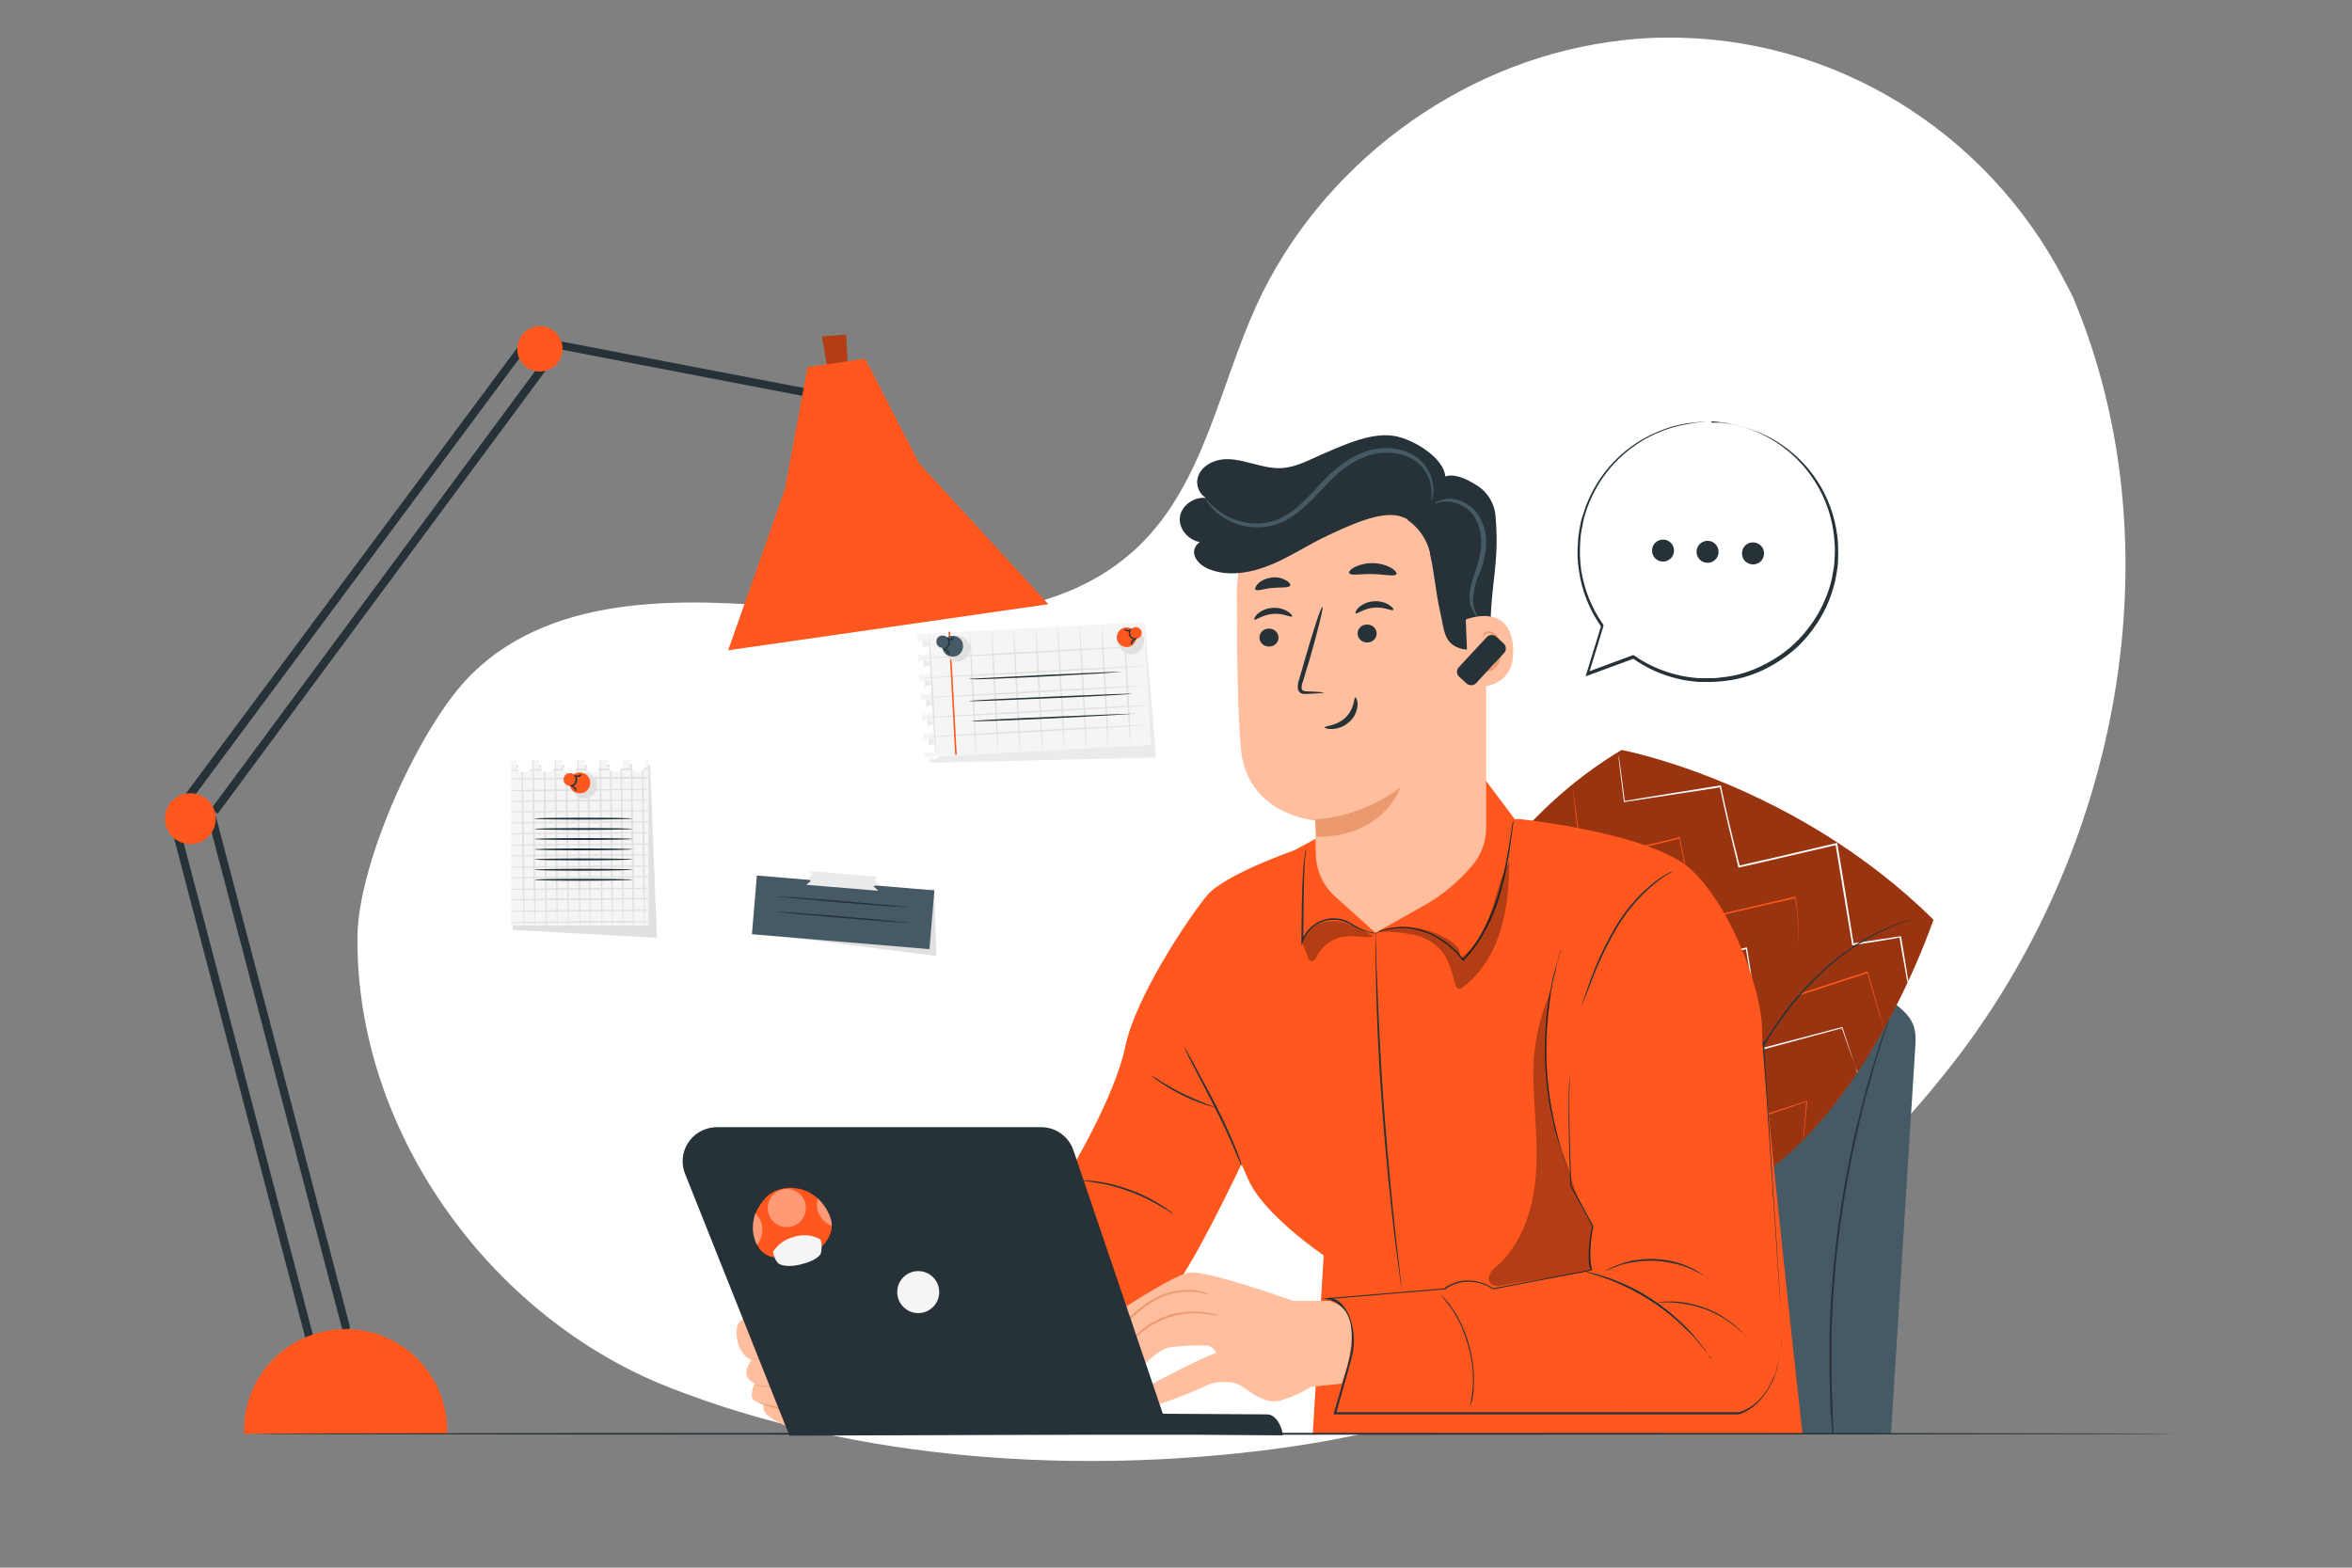 <svg xmlns="http://www.w3.org/2000/svg" xmlns:xlink="http://www.w3.org/1999/xlink" id="Ebene_1" viewBox="0 0 750 500"><rect x="0" y="0" width="750" height="500" fill="#808080" stroke="none"/><defs><style>      .st0 {        fill: #263238;      }      .st1 {        fill: #fff;      }      .st2 {        opacity: .4;      }      .st3 {        fill: #ffbe9d;      }      .st4 {        fill: none;      }      .st5 {        fill: #e0e0e0;      }      .st6 {        opacity: .3;      }      .st7 {        fill: #455a64;      }      .st8 {        fill: #ebebeb;      }      .st9 {        fill: #f5f5f5;      }      .st10 {        fill: #fafafa;      }      .st11 {        fill: #ff571d;      }      .st12 {        clip-path: url(#clippath);      }      .st13 {        fill: #eb996e;      }    </style><clipPath id="clippath"><path class="st4" d="M205.6,242.3c.7,1.2.3,2.8-.9,3.5s-2.8.3-3.5-.9c-.5-.8-.5-1.8,0-2.6h-2.9c.2.4.4.8.4,1.3,0,1.4-1.1,2.6-2.5,2.6-1.4,0-2.6-1.1-2.6-2.5,0-.5.1-.9.4-1.3h-3c.2.4.4.8.4,1.3,0,1.4-1.1,2.6-2.5,2.6-1.4,0-2.6-1.1-2.6-2.5,0-.5.1-.9.4-1.3h-2.9c.2.4.4.8.4,1.3,0,1.4-1,2.6-2.4,2.7-1.4,0-2.6-1-2.7-2.4,0-.1,0-.2,0-.3,0-.5.1-.9.4-1.3h-2.9c.7,1.2.3,2.8-.9,3.5-1.2.7-2.8.3-3.5-.9-.2-.4-.4-.9-.4-1.3,0-.5.1-.9.4-1.3h-2.9c.7,1.2.3,2.8-.9,3.5s-2.8.3-3.5-.9c-.5-.8-.5-1.8,0-2.6h-1.9v52.7h43.8v-52.7h-1Z"></path></clipPath></defs><g id="freepik--background-simple--inject-14"><path class="st1" d="M661,94.7l-3.1-6c-24.7-47.1-73.5-77.2-126.6-76.7-6.1,0-12.2.5-18.2,1.4-48.3,6.8-92.1,39.6-112.4,83.9-11.9,26.1-16.8,56.7-37.4,76.7-26.8,26-69.2,24-106.4,20.3-37.1-3.7-79.6-5.6-106.3,20.5-16.7,16.3-36.2,60.1-36.6,83.4-.9,61.9,41.8,121.7,99.4,144.3,60.5,23.8,131.1,27.7,192.5,19.7,86-11.1,163-54.2,216.4-122.5,53.4-68.3,72.3-165.1,38.7-245Z"></path></g><g id="freepik--Chair--inject-14"><path class="st7" d="M459.1,329.8c1.3-7.9,8-13.7,16-13.8,34.5-.5,122.5-1.2,127.2,2.5,5.9,4.7,9,7.1,8.5,14.5-.4,6.8-7.8,124.3-7.8,124.3h-164.6l20.8-127.5Z"></path><path class="st0" d="M584.2,457.4c0-.1,0-.2,0-.4,0-.2,0-.6,0-1,0-.9-.2-2.2-.3-3.9s-.3-3.8-.3-6.2-.2-5.2-.2-8.2,0-3.1,0-4.8,0-3.4,0-5.2c0-3.6.2-7.4.4-11.5.5-8.1,1.2-16.9,2.5-26.1s2.9-18,4.6-25.9c.9-3.9,1.8-7.7,2.7-11.1.5-1.7.9-3.4,1.3-5s.9-3.1,1.3-4.6c.8-2.9,1.7-5.5,2.4-7.9s1.4-4.3,2-5.9,1-2.8,1.3-3.7l.4-1c0-.2.1-.3.1-.3,0,.1,0,.2,0,.3l-.3,1c-.3.9-.7,2.1-1.2,3.7s-1.2,3.6-1.9,5.9-1.6,4.9-2.3,7.9c-.4,1.5-.8,3-1.3,4.6s-.8,3.3-1.3,5c-.9,3.5-1.7,7.2-2.6,11.1-1.7,7.9-3.3,16.6-4.6,25.8s-2,18-2.5,26.1c-.2,4-.4,7.9-.4,11.4,0,1.8,0,3.5,0,5.2v4.8c0,3,.1,5.8.2,8.2s.2,4.5.2,6.2.2,3,.2,3.9v1c0,.1,0,.2,0,.4Z"></path><path class="st0" d="M491.6,375.2s0,0,.2-.1c.3,0,.5,0,.8,0,1,.1,1.8.6,2.4,1.4.8,1.2.9,2.8.2,4.1-.4.8-.9,1.4-1.6,1.9-.8.5-1.6.8-2.5.9-.9,0-1.9-.2-2.6-.7-.7-.5-1.2-1.3-1.4-2.1-.2-1.4.2-2.9,1.3-3.9,1.9-1.6,3.5-1.6,3.5-1.5s0,0-.2,0c-.2,0-.5.1-.7.2-.8.3-1.6.8-2.2,1.5-.9,1-1.3,2.3-1,3.6.1.7.6,1.4,1.2,1.8.7.4,1.5.7,2.3.6.8,0,1.6-.3,2.3-.8.6-.4,1.1-1,1.5-1.7.6-1.2.6-2.6-.1-3.7-.5-.7-1.3-1.2-2.1-1.4-.3,0-.7,0-1,0Z"></path><path class="st0" d="M517.5,360.3c0,.1-1.7-.2-4.4,0-7.2.6-13.6,5.1-16.6,11.7-1.2,2.5-1.5,4.2-1.6,4.1,0-.4,0-.8.2-1.2.2-1.1.6-2.1,1-3.1,3-6.8,9.5-11.4,16.9-11.9,1.1,0,2.2,0,3.3,0,.4,0,.8,0,1.2.2Z"></path><path class="st0" d="M469.7,390.9c0-.3.2-.6.4-.9.4-.7.9-1.4,1.5-2.1,3.7-4.4,9.5-6.4,15.2-5.2.8.2,1.6.4,2.4.8.3.1.6.3.8.4,0,.1-1.2-.5-3.3-.8-5.5-1-11.1.9-14.8,5.1-1.4,1.6-2,2.7-2.1,2.7Z"></path><path class="st0" d="M501.6,394.9c-.6-.3-1.2-.7-1.7-1.2-1.3-1.1-2.4-2.4-3.3-3.9-.9-1.4-1.6-3-2.1-4.6-.3-.7-.4-1.3-.4-2,.8,2.2,1.8,4.3,3,6.3,1.3,1.9,2.8,3.7,4.5,5.4Z"></path><path class="st0" d="M547.2,376.6s0,0,.2-.1c.3,0,.5,0,.8,0,1,.1,1.8.6,2.4,1.4.8,1.2.9,2.8.2,4.1-.4.8-.9,1.4-1.6,1.9-.8.5-1.6.8-2.5.9-.9,0-1.9-.2-2.6-.7-.7-.5-1.2-1.3-1.4-2.1-.3-1.5.2-3,1.2-4,1.8-1.6,3.5-1.6,3.5-1.5s0,0-.2,0c-.2,0-.5.1-.7.2-.8.3-1.6.8-2.2,1.5-.9,1-1.3,2.3-1,3.6.1.7.6,1.4,1.2,1.8.7.4,1.5.7,2.3.6.8,0,1.6-.3,2.3-.8.6-.4,1.1-1,1.5-1.7.6-1.2.6-2.6-.1-3.7-.5-.7-1.3-1.2-2.1-1.4-.3,0-.7,0-1,0Z"></path><path class="st0" d="M573,361.7c0,.1-1.7-.2-4.4,0-7.2.6-13.5,5.1-16.6,11.6-1.2,2.5-1.5,4.2-1.6,4.1,0-.4,0-.8.2-1.2.2-1.1.6-2.1,1-3.1,2.9-6.8,9.5-11.4,16.9-11.9,1.1,0,2.2,0,3.3,0,.4,0,.8.1,1.2.2Z"></path><path class="st0" d="M525.3,392.2c0-.3.2-.6.4-.9.4-.7.9-1.4,1.5-2.1,3.7-4.4,9.6-6.4,15.2-5.2.8.2,1.6.4,2.4.8.3.1.6.3.8.4,0,0-1.2-.5-3.3-.9-5.5-1-11.1.9-14.8,5.1-1.4,1.6-2,2.7-2.1,2.7Z"></path><path class="st0" d="M557.2,396.3c-.6-.3-1.2-.7-1.7-1.2-1.3-1.1-2.4-2.4-3.3-3.9-.9-1.4-1.6-3-2.1-4.6-.2-.6-.4-1.3-.4-2,.8,2.2,1.8,4.3,3,6.3,1.3,1.9,2.8,3.7,4.5,5.3Z"></path></g><g id="freepik--Cushion--inject-14"><path class="st11" d="M616.6,293.4c-44.3-43.8-99.5-54.2-99.5-54.2-32.8,19.6-54.9,52.4-71.8,91.8,28.3,26.1,64.6,51.2,95.7,53.5,49.2-12.4,75.5-91.1,75.5-91.1Z"></path><g class="st2"><path d="M616.6,293.4c-44.3-43.8-99.5-54.2-99.5-54.2-32.8,19.6-54.9,52.4-71.8,91.8,28.3,26.1,64.6,51.2,95.7,53.5,49.2-12.4,75.5-91.1,75.5-91.1Z"></path></g><path class="st11" d="M600.8,328.2c0,0,0-.2-.1-.3l-.3-.9c-.2-.8-.6-2-1.1-3.5l-3.9-13.2h.2c0,.1-21.7,7.1-21.7,7.1h.1c0,0,0,0,0,0,0,0-.2.1-.3,0,0,0-.1,0-.1-.1,0,0,0-.1,0-.2v-14.6c0-2.6-.1-5.3-.3-8-.1-2.8-.4-5.5-.9-8.3l.3.2-19.9,4.6-12,2.8h-.3c0,0,0-.2,0-.2-1.8-9.3-3.5-18.2-5-26.4l.3.2c-10.3,2.8-20.9,4.6-31.6,5.5h-.2v-.2c-.8-6.8-1.5-12.2-1.9-15.9-.2-1.8-.4-3.3-.5-4.2,0-.5,0-.8-.1-1.1,0-.1,0-.2,0-.4,0,.1,0,.2,0,.4,0,.3.1.6.2,1.1.1,1,.3,2.4.6,4.2.5,3.7,1.2,9.1,2.1,15.9h-.2c10.6-1.1,21-2.9,31.3-5.7h.2c0,0,0,.2,0,.2,1.6,8.2,3.3,17,5.1,26.4l-.3-.2,12-2.8,19.8-4.6h.3c0,0,0,.2,0,.2.5,2.8.7,5.6.8,8.4.2,2.7.2,5.4.2,8s0,5.2,0,7.6v6.9h0s0,0,0,0,0,0-.1,0,0,0,0,0h-.1c0,0-.1-.1-.1-.1h.2c0,0,21.9-7.1,21.9-7.1h.2s0,.1,0,.1l3.8,13.3,1,3.5.2.9c0,.1,0,.2,0,.3Z"></path><path class="st10" d="M592.3,342.1c0,0,0-.1,0-.2,0-.2-.2-.4-.3-.7l-1-2.8c-.9-2.4-2.1-6-3.7-10.5h.2c0,0-25.9,7-25.9,7h-.2c0,0,0-.2,0-.2-.6-4.8-1.3-9.9-2.1-15.3s-1.6-11.1-2.6-16.9l.3.2-19,4.4-12.8,3h-.3c0,0,0-.2,0-.2-1.8-9.3-3.5-18.2-5-26.4l.3.2c-10.3,2.8-20.9,4.6-31.6,5.5h-.2c-.8-6.9-1.5-12.4-1.9-16.1-.2-1.8-.4-3.3-.5-4.2,0-.5,0-.8-.1-1.1,0-.1,0-.3,0-.4,0,.1,0,.2,0,.4,0,.3,0,.6.2,1.1.1,1,.3,2.4.6,4.2.5,3.7,1.2,9.1,2.1,15.9h-.2c10.6-1.1,21.1-3,31.4-5.8h.2c0,0,0,.2,0,.2,1.6,8.2,3.3,17,5.1,26.4l-.3-.2,12.8-3,19-4.4h.3c0,0,0,.2,0,.2,1,5.9,1.8,11.5,2.6,16.9s1.4,10.5,2,15.3l-.3-.2,25.9-6.8h.2c1.5,4.6,2.7,8.2,3.5,10.7.4,1.2.7,2.1.9,2.8,0,.3.2.5.2.7v.2Z"></path><path class="st11" d="M575,363.7v-.8c0-.5.1-1.4.2-2.4.2-2.1.5-5.2.8-9.2h.2c0,.1-26.9,9.1-26.9,9.1h-.2c0,0,0-.2,0-.2-2.1-11-4.6-24-7.3-38.1l.3.2-16.4,3.8-15.4,3.6h-.3c0,0,0-.2,0-.2-1.8-9.3-3.5-18.2-5-26.4l.3.2c-10.3,2.8-20.9,4.6-31.6,5.5h-.2v-.2c-.8-6.8-1.5-12.2-1.9-15.9-.2-1.8-.4-3.3-.5-4.2,0-.5,0-.8-.1-1.1,0-.1,0-.3,0-.4,0,0,0,.1,0,.4s0,.6.2,1.1c.1,1,.3,2.4.6,4.2.5,3.7,1.2,9.1,2.1,15.9h-.2c10.6-1.1,21.2-3,31.5-5.8h.2c0,0,0,.2,0,.2,1.6,8.2,3.3,17,5.1,26.4l-.3-.2,15.4-3.6,16.4-3.8h.3c0,0,0,.2,0,.2,2.7,14.1,5.2,27.1,7.2,38.1l-.3-.2,26.9-8.8h.2c0,0,0,.1,0,.1-.4,4-.7,7.1-.9,9.2-.1,1-.2,1.8-.3,2.4s-.1.8-.1.8Z"></path><path class="st10" d="M539.2,384.4v-.2c0,0-.2-.6-.2-.6-.1-.5-.3-1.3-.6-2.2-.5-2-1.2-4.8-2.1-8.4s-1.9-8-3.1-13-2.5-10.7-3.7-16.9l.3.2-31.8,7.4h-.3c0,0,0-.2,0-.2-.2-.9-.3-1.8-.5-2.8-1.6-8.2-3.1-16.2-4.5-23.6l.3.2c-10.3,2.8-20.9,4.6-31.6,5.5h-.2v-.2c-.8-6.7-1.5-12.1-1.9-15.9-.2-1.9-.4-3.3-.5-4.3,0-.5,0-.8-.1-1.1,0-.1,0-.3,0-.4,0,.1,0,.3,0,.4l.2,1.1c.1,1,.3,2.4.6,4.3.5,3.8,1.2,9.1,2.1,15.8l-.2-.2c10.6-.9,21.2-2.8,31.5-5.6h.2c0,0,0,.2,0,.2,1.4,7.4,3,15.4,4.5,23.6.2.9.4,1.9.5,2.8l-.3-.2,31.8-7.4h.2s0,.2,0,.2c1.2,6.2,2.5,11.9,3.6,16.9s2.2,9.4,3,13.1,1.5,6.5,1.9,8.4c.2,1,.4,1.7.5,2.2v.6c0,.1,0,.2,0,.2Z"></path><path class="st11" d="M522.4,380.8c-.2-.4-.3-.9-.4-1.4l-.9-3.9c-.7-3.3-1.7-7.9-2.7-13l.3.2-3,.7c-5.9,1.4-11.2,2.6-15,3.4l-4.6,1c-.6.1-1.1.2-1.7.3.5-.2,1.1-.4,1.6-.5l4.5-1.1c3.8-.9,9.1-2.2,15-3.6l3-.7h.3c0,0,0,.2,0,.2,1,5.2,1.9,9.8,2.5,13.1.3,1.6.5,2.9.7,3.9.1.4.2.9.2,1.4Z"></path><path class="st11" d="M485.5,362.6c-.2-.5-.3-.9-.4-1.4-.2-1-.5-2.3-.8-3.9-.7-3.3-1.6-7.8-2.5-12.9,0-.3-.1-.6-.2-.9l.3.2c-4.8,1.3-9.1,2.2-12.2,2.8-1.6.3-2.8.5-3.7.6-.5,0-.9.1-1.4.1.4-.1.9-.3,1.3-.3l3.7-.8c3.1-.7,7.4-1.6,12.1-2.9h.3c0,0,0,.2,0,.2l.2.9c1,5,1.8,9.6,2.4,12.9.3,1.6.5,2.9.7,3.9.1.5.2,1,.2,1.4Z"></path><path class="st11" d="M448.4,333.8c-.6-2.1-.9-4.2-.8-6.3.4,1,.6,2.1.7,3.1.2,1.1.3,2.1.1,3.2Z"></path><path class="st10" d="M608.3,313.6c0,0,0-.2,0-.2,0-.2,0-.4-.2-.7-.1-.7-.3-1.6-.5-2.9-.5-2.5-1.1-6.2-1.9-10.8h.2c0,.1-15.1,2.5-15.1,2.5h-.2v-.2c-1.5-9.1-3.3-20-5.3-32l.3.2-20.6,4.8-10.5,2.4h-.2c0,0,0-.2,0-.2-2.2-9.1-4.3-17.7-5.9-25.6l.3.2-30.7,4.7h-.2v-.2c-.6-4.9-1.1-8.8-1.4-11.5-.1-1.3-.3-2.3-.3-3.1,0-.3,0-.6,0-.8,0,0,0-.2,0-.3v1c.1,0,.5,3.1.5,3.1.4,2.7.9,6.6,1.5,11.5h-.2c0-.1,30.7-5,30.7-5h.2v.2c1.6,7.9,3.7,16.5,6,25.6l-.3-.2,10.5-2.4,20.6-4.8h.3c0,0,0,.2,0,.2,2,12,3.8,23,5.2,32l-.2-.2,15.1-2.3h.2c.8,4.8,1.4,8.4,1.8,11,.2,1.2.3,2.2.5,2.9,0,.3,0,.5.1.7,0,0,0,.2,0,.3Z"></path><path class="st0" d="M611.7,292.7c0,0-.2,0-.3.1l-.8.2c-.7.2-1.8.5-3.2,1-3.9,1.3-7.6,3-11.1,5-5.3,3-10.1,6.5-14.6,10.6-5.4,5-10.3,10.6-14.5,16.7-4.2,6.1-7.9,12.5-11.1,19.2-3,6.1-5.4,11.8-7.4,16.5s-3.5,8.7-4.5,11.3c-.5,1.3-.9,2.4-1.2,3.1-.1.3-.2.6-.3.8,0,0,0,.2-.1.3,0,0,0-.2,0-.3,0-.2.2-.5.3-.8.3-.7.6-1.8,1.1-3.1,1-2.7,2.5-6.6,4.4-11.4s4.3-10.5,7.3-16.6c3.2-6.7,6.9-13.1,11.1-19.3,4.2-6.1,9.1-11.7,14.6-16.7,4.5-4.1,9.4-7.6,14.7-10.6,3.6-2,7.3-3.6,11.2-4.8,1.4-.5,2.5-.7,3.2-.9l.8-.2c0,0,.2,0,.3-.1Z"></path></g><g id="freepik--Notes--inject-14"><path class="st8" d="M294.2,204v2.7c1.1-.9,2.5-.9,3.4,0,.4.4.6.9.6,1.5,0,1.3-.9,2.4-2.1,2.5-.6,0-1.1-.1-1.6-.5v2.7c.5-.4,1.1-.6,1.6-.6,1.3,0,2.4.9,2.5,2.2s-.9,2.4-2.2,2.5c-.6,0-1.1-.1-1.5-.5v2.7c.5-.4,1.1-.6,1.6-.6,1.3,0,2.4,1,2.4,2.3,0,1.2-.9,2.3-2.1,2.4-.5,0-1.1-.1-1.5-.5v2.7c.5-.4,1.1-.6,1.6-.6,1.3,0,2.4,1,2.4,2.3,0,1.2-.9,2.3-2.1,2.4-.6,0-1.1-.1-1.5-.5v2.7c1.1-.9,2.6-.9,3.4,0,.9.9.9,2.4,0,3.3-.8.8-2.1.9-3,.2v2.7c.5-.4,1.1-.6,1.6-.6,1.3,0,2.4,1,2.4,2.3,0,1.2-.9,2.3-2.1,2.4-.6,0-1.1-.1-1.5-.5v1.7c0,0,72.2-1.7,72.2-1.7l-3.6-42-70.5,4.5Z"></path><path class="st9" d="M292.6,202.2v2.7c.5-.4,1.1-.6,1.6-.6,1.3,0,2.4.9,2.5,2.2,0,1.3-.9,2.4-2.2,2.5-.6,0-1.1-.1-1.6-.5v2.7c1.1-.9,2.5-.9,3.4,0,.4.4.6.9.6,1.5,0,1.3-.9,2.4-2.1,2.5-.6,0-1.1-.1-1.6-.5v2.7c.5-.4,1.1-.6,1.6-.6,1.3,0,2.4.9,2.5,2.2s-.9,2.4-2.2,2.5c-.6,0-1.1-.1-1.5-.5v2.7c.5-.4,1.1-.6,1.6-.6,1.3,0,2.4,1,2.4,2.3,0,1.2-.9,2.3-2.1,2.4-.5,0-1.1-.1-1.5-.5v2.7c.5-.4,1.1-.6,1.6-.6,1.3,0,2.4,1,2.4,2.3,0,1.2-.9,2.3-2.1,2.4-.6,0-1.1-.1-1.5-.5v2.7c1.1-.9,2.6-.9,3.4,0,.9.9.9,2.4,0,3.3-.8.8-2.1.9-3,.2v1.7c0,0,72.2-3.9,72.2-3.9l-2.1-39.2-72.1,3.8Z"></path><path class="st5" d="M365.1,206.1c0,.1-16.1,1.1-36,2.2s-36,1.8-36,1.7,16.1-1.1,36-2.2,36-1.8,36-1.7Z"></path><path class="st5" d="M365.5,212.4c0,.1-16.1,1.1-36,2.2s-36,1.8-36,1.7,16.1-1.1,36-2.2,36-1.8,36-1.7Z"></path><path class="st5" d="M365.8,218.7c0,.1-16.1,1.1-36,2.2s-36,1.8-36,1.7,16.1-1.1,36-2.2,36-1.8,36-1.7Z"></path><path class="st5" d="M366.1,225c0,.1-16.1,1.1-36,2.2s-36,1.8-36,1.7,16.1-1.1,36-2.2,36-1.9,36-1.7Z"></path><path class="st5" d="M366.5,231.2c0,.1-16.1,1.1-36,2.2s-36,1.8-36.1,1.7,16.1-1.1,36-2.2,36.1-1.8,36.1-1.7Z"></path><rect class="st11" x="303.4" y="201.7" width=".5" height="39.3" transform="translate(-11.4 16.5) rotate(-3.1)"></rect><path class="st5" d="M311.3,240.6c-.1,0-.7-8.8-1.3-19.6s-.9-19.6-.8-19.6.7,8.8,1.3,19.6.9,19.6.8,19.6Z"></path><path class="st5" d="M298.4,241.2c-.1,0-.7-8.8-1.3-19.6s-.9-19.7-.8-19.7.7,8.8,1.3,19.6.9,19.6.8,19.6Z"></path><path class="st5" d="M318.3,240.2c-.1,0-.7-8.8-1.3-19.6s-.9-19.6-.8-19.6.7,8.8,1.3,19.6.9,19.6.8,19.6Z"></path><path class="st5" d="M325.3,239.8c-.1,0-.7-8.8-1.3-19.6s-.9-19.6-.8-19.6.7,8.8,1.3,19.6.9,19.6.8,19.6Z"></path><path class="st5" d="M332.4,239.4c-.1,0-.7-8.8-1.3-19.6s-.9-19.6-.8-19.6.7,8.8,1.3,19.6.9,19.6.8,19.6Z"></path><path class="st5" d="M339.4,239.1c-.1,0-.7-8.8-1.3-19.6s-.9-19.6-.8-19.6.7,8.8,1.3,19.6.9,19.6.8,19.6Z"></path><path class="st5" d="M346.4,238.7c-.1,0-.7-8.8-1.3-19.6s-.9-19.6-.8-19.6.7,8.8,1.3,19.6.9,19.6.8,19.6Z"></path><path class="st5" d="M353.4,238.3c-.1,0-.7-8.8-1.3-19.6s-.9-19.6-.8-19.6.7,8.8,1.3,19.6.9,19.6.8,19.6Z"></path><path class="st5" d="M360.5,237.9c-.1,0-.7-8.8-1.3-19.6s-.9-19.6-.8-19.6.7,8.8,1.3,19.6.9,19.6.8,19.6Z"></path><path class="st0" d="M359.6,214.2c-.2,0-.3,0-.5,0h-1.5c0,.1-5.4.5-5.4.5-4.6.3-10.9.6-17.9,1s-13.3.6-17.9.8-7.4.2-7.4,0l25.3-1.3,17.9-.8,5.4-.2h1.5c.2,0,.3,0,.5,0Z"></path><path class="st0" d="M361,221.3c0,.1-11.6.8-26,1.4s-26,1.1-26,.9,11.6-.8,26-1.4,26-1.1,26-.9Z"></path><path class="st0" d="M361.8,227.6c0,.1-11.6.8-26,1.5s-26,1.1-26,.9,11.6-.8,26-1.4,26-1.1,26-.9Z"></path><path class="st5" d="M300.7,206.3c.2,1.6,1.1,3,2.3,4,1.9,1.3,4.4.8,5.7-1.1,1.3-1.9.8-4.4-1.1-5.7-.9-.6-2.1-.9-3.2-.6"></path><path class="st7" d="M300.5,206.3c0,1.8,1.6,3.2,3.5,3.1,1.8,0,3.2-1.6,3.1-3.5,0-1.8-1.6-3.2-3.5-3.1,0,0,0,0,0,0-1.8,0-3.2,1.6-3.1,3.4Z"></path><path class="st7" d="M298.6,205.1c.3,1.1,1.3,1.7,2.4,1.5.8-.2,1.4-.9,1.5-1.7.1-1.1-.6-2.1-1.7-2.2-1.1-.1-2.1.6-2.2,1.7,0,.2,0,.5,0,.7Z"></path><path class="st0" d="M300.5,206.9c0,0,.3,0,.7-.2.5-.2.9-.6,1.1-1.1.2-.5.1-1.1-.1-1.6-.2-.4-.4-.6-.4-.6s.4,0,.7.4c.4.6.6,1.3.3,1.9-.2.7-.8,1.1-1.5,1.3-.5,0-.8,0-.8-.1Z"></path><path class="st0" d="M302.1,203.8c0-.1.6,0,1.1-.1s.9-.5,1-.4-.1.7-.9.9-1.3-.3-1.2-.4Z"></path><path class="st0" d="M302.6,208.8c-.1,0-.3-.6-.8-1.1s-1.1-.6-1.1-.7.8-.3,1.5.4.6,1.5.4,1.5Z"></path><path class="st5" d="M356.1,204c.2,1.6,1.1,3,2.3,4,1.9,1.3,4.4.8,5.7-1.1,1.3-1.9.8-4.4-1.1-5.7-.9-.6-2.1-.9-3.2-.6"></path><path class="st11" d="M362.4,203.1c0,1.7-1.3,3.2-3,3.3-1.7,0-3.2-1.3-3.3-3,0-1.7,1.2-3.2,3-3.3,1.7,0,3.2,1.2,3.3,3,0,0,0,0,0,0Z"></path><path class="st11" d="M364.1,201.8c0,1-.8,1.9-1.8,2-1,0-1.9-.8-2-1.8,0-1,.7-1.9,1.8-2,1,0,1.9.7,2,1.8,0,0,0,0,0,0Z"></path><path class="st0" d="M362.5,203.7s-.2.2-.8.2c-.7,0-1.3-.4-1.6-1.1-.3-.6-.2-1.3.1-1.9.3-.4.6-.5.6-.5s-.1.3-.3.7c-.2.5-.2,1,0,1.5.2.5.7.8,1.2.9.4.1.7,0,.7.1Z"></path><path class="st0" d="M360.6,200.9c.1.1-.4.6-1.1.5s-1.1-.7-1-.8.5.2,1,.3,1-.1,1.1,0Z"></path><path class="st0" d="M360.7,205.7c-.1,0-.3-.8.3-1.5s1.4-.6,1.4-.5-.6.3-1,.8-.5,1.1-.7,1.1Z"></path><polygon class="st5" points="239.7 297.4 298.6 304.9 297.9 283.3 239.7 297.4"></polygon><rect class="st7" x="259.3" y="262.4" width="18.8" height="56.8" transform="translate(-43.4 534.4) rotate(-85.2)"></rect><path class="st0" d="M289.9,289.4c0,.1-9.5-.5-21.2-1.5s-21.1-1.9-21.1-2,9.5.5,21.2,1.5,21.2,1.9,21.1,2Z"></path><path class="st0" d="M289.8,294.3c0,.1-9.5-.5-21.2-1.5s-21.1-1.9-21.1-2,9.5.5,21.2,1.5,21.2,1.9,21.1,2Z"></path><polygon class="st8" points="258 277.8 279.9 279.6 278.8 280.5 280.3 281.9 278.5 282.7 280.1 284.1 257.1 282.2 258.5 281 257.8 279.7 259.1 279 258 277.8"></polygon><path class="st5" d="M206.3,243.8c.7,1.2.3,2.8-.9,3.5-1.2.7-2.8.3-3.5-.9-.5-.8-.5-1.8,0-2.6h-3c.2.4.4.8.4,1.3,0,1.4-1.1,2.6-2.5,2.6-1.4,0-2.6-1.1-2.6-2.5,0-.5.1-.9.4-1.3h-2.9c.2.4.4.8.4,1.3,0,1.4-1.1,2.6-2.5,2.6-1.4,0-2.6-1.1-2.6-2.5,0-.5.1-.9.4-1.3h-3c.2.4.4.8.4,1.3,0,1.4-1,2.6-2.4,2.7s-2.6-1-2.7-2.4c0-.1,0-.2,0-.3,0-.5.1-.9.4-1.3h-3c.2.4.4.8.4,1.3,0,1.4-1,2.6-2.4,2.7s-2.6-1-2.7-2.4c0-.1,0-.2,0-.3,0-.5.1-.9.4-1.3h-3c.7,1.2.3,2.8-.9,3.5-1.2.7-2.8.3-3.5-.9-.5-.8-.5-1.8,0-2.6h-1.9v52.6l46,2.5-2.2-55.1h-.7Z"></path><g class="st12"><g><path class="st9" d="M205.6,242.3c.7,1.2.3,2.8-.9,3.5-1.2.7-2.8.3-3.5-.9-.5-.8-.5-1.8,0-2.6h-2.9c.2.4.4.8.4,1.3,0,1.4-1.1,2.6-2.5,2.6-1.4,0-2.6-1.1-2.6-2.5,0-.5.1-.9.4-1.3h-3c.2.4.4.8.4,1.3,0,1.4-1.1,2.6-2.5,2.6-1.4,0-2.6-1.1-2.6-2.5,0-.5.1-.9.4-1.3h-2.9c.2.4.4.8.4,1.3,0,1.4-1,2.6-2.4,2.7s-2.6-1-2.7-2.4c0-.1,0-.2,0-.3,0-.5.1-.9.4-1.3h-2.9c.7,1.2.3,2.8-.9,3.5-1.2.7-2.8.3-3.5-.9-.2-.4-.4-.9-.4-1.3,0-.5.1-.9.4-1.3h-2.9c.7,1.2.3,2.8-.9,3.5-1.2.7-2.8.3-3.5-.9-.5-.8-.5-1.8,0-2.6h-1.9v52.7h43.8v-52.7h-1Z"></path><path class="st5" d="M160.1,297.4c-.1,0-.4-12.8-.6-28.5s-.2-28.5,0-28.5.4,12.8.6,28.5c.2,15.7.1,28.5,0,28.5Z"></path><path class="st5" d="M167.1,297.3c-.1,0-.4-12.8-.6-28.5s-.2-28.5,0-28.5.4,12.8.6,28.5c.2,15.7.1,28.5,0,28.5Z"></path><path class="st5" d="M170.6,297.3c-.1,0-.4-12.8-.6-28.5s-.2-28.5,0-28.5.4,12.8.6,28.5c.2,15.7.1,28.5,0,28.5Z"></path><path class="st5" d="M177.7,297.3c-.1,0-.4-12.8-.6-28.5s-.2-28.5,0-28.5.4,12.8.6,28.5c.2,15.7.1,28.5,0,28.5Z"></path><path class="st5" d="M184.9,297.3c-.1,0-.4-12.8-.6-28.5s-.2-28.5,0-28.5.4,12.8.6,28.5c.2,15.7.1,28.5,0,28.5Z"></path><path class="st5" d="M192,297.3c-.1,0-.4-12.8-.6-28.5s-.2-28.5,0-28.5.4,12.8.6,28.5c.2,15.7.1,28.5,0,28.5Z"></path><path class="st5" d="M198.7,297.3c-.1,0-.4-12.8-.6-28.5s-.2-28.5,0-28.5.4,12.8.6,28.5c.2,15.7.1,28.5,0,28.5Z"></path><path class="st5" d="M205.5,297.3c-.1,0-.4-12.8-.6-28.5s-.2-28.5,0-28.5.4,12.8.6,28.5c.2,15.7.1,28.5,0,28.5Z"></path><path class="st5" d="M174.2,297.2c-.1,0-.4-12.8-.6-28.5s-.2-28.5,0-28.5.4,12.7.6,28.5.2,28.5,0,28.5Z"></path><path class="st5" d="M181.2,297.2c-.1,0-.4-12.8-.6-28.5s-.2-28.5,0-28.5.4,12.8.6,28.5c.2,15.7.1,28.5,0,28.5Z"></path><path class="st5" d="M188.2,297.1c-.1,0-.4-12.8-.6-28.5s-.2-28.5,0-28.5.4,12.8.6,28.5c.2,15.7.1,28.5,0,28.5Z"></path><path class="st5" d="M195.3,297c-.1,0-.4-12.8-.6-28.5s-.2-28.5,0-28.5.4,12.8.6,28.5c.2,15.7.1,28.5,0,28.5Z"></path><path class="st5" d="M202,297.4c-.1,0-.4-12.8-.6-28.5s-.2-28.5,0-28.5.4,12.8.6,28.5c.2,15.7.2,28.5,0,28.5Z"></path><path class="st5" d="M209.4,296.9c-.1,0-.4-12.8-.6-28.5s-.2-28.5,0-28.5.4,12.7.6,28.5.1,28.5,0,28.5Z"></path><path class="st5" d="M216.9,290.2c0,.1-12.8.4-28.5.5s-28.5.2-28.5,0,12.8-.4,28.5-.5,28.5-.1,28.5,0Z"></path><path class="st5" d="M217.2,293.8c0,.1-12.8.4-28.5.5s-28.5.2-28.5,0,12.8-.4,28.5-.5,28.5-.1,28.5,0Z"></path><path class="st5" d="M216.8,283.2c0,.1-12.8.4-28.5.5s-28.5.2-28.5,0,12.8-.4,28.5-.5,28.5-.2,28.5,0Z"></path><path class="st5" d="M216.8,276.1c0,.1-12.8.4-28.5.5s-28.5.2-28.5,0,12.8-.4,28.5-.5,28.5-.1,28.5,0Z"></path><path class="st5" d="M216.7,269.1c0,.1-12.8.4-28.5.5s-28.5.2-28.5,0,12.7-.4,28.5-.5,28.5-.1,28.5,0Z"></path><path class="st5" d="M216.6,262c0,.1-12.8.4-28.5.5s-28.5.2-28.5,0,12.7-.4,28.5-.5,28.5-.1,28.5,0Z"></path><path class="st5" d="M216.6,255c0,.1-12.8.4-28.5.6s-28.5.2-28.5,0,12.7-.4,28.5-.5,28.5-.1,28.5,0Z"></path><path class="st5" d="M216.5,248c0,.1-12.8.4-28.5.5s-28.5.2-28.5,0,12.8-.4,28.5-.6,28.5-.2,28.5,0Z"></path><path class="st5" d="M216.5,245.2c0,.1-12.8.4-28.5.5s-28.5.2-28.5,0,12.8-.4,28.5-.6,28.5-.1,28.5,0Z"></path><path class="st5" d="M216.5,251.6c0,.1-12.8.4-28.5.6s-28.5.2-28.5,0,12.8-.4,28.5-.5,28.5-.2,28.5,0Z"></path><path class="st5" d="M216.5,258.5c0,.1-12.8.4-28.5.5s-28.5.2-28.5,0,12.8-.4,28.5-.5,28.5-.1,28.5,0Z"></path><path class="st5" d="M216.5,265.5c0,.1-12.8.4-28.5.5s-28.5.2-28.5,0,12.8-.4,28.5-.5,28.5-.1,28.5,0Z"></path><path class="st5" d="M216.5,272.5c0,.1-12.8.4-28.5.5s-28.5.2-28.5,0,12.8-.4,28.5-.5,28.5-.1,28.5,0Z"></path><path class="st5" d="M216.5,279.5c0,.1-12.8.4-28.5.5s-28.5.2-28.5,0,12.8-.4,28.5-.5,28.5-.1,28.5,0Z"></path><path class="st5" d="M216.5,286.5c0,.1-12.8.4-28.5.5s-28.5.2-28.5,0,12.8-.4,28.5-.5,28.5-.1,28.5,0Z"></path><path class="st4" d="M205.6,242.3c.7,1.2.3,2.8-.9,3.5-1.2.7-2.8.3-3.5-.9-.5-.8-.5-1.8,0-2.6h-2.9c.2.4.4.8.4,1.3,0,1.4-1.1,2.6-2.5,2.6-1.4,0-2.6-1.1-2.6-2.5,0-.5.1-.9.4-1.3h-3c.2.4.4.8.4,1.3,0,1.4-1.1,2.6-2.5,2.6-1.4,0-2.6-1.1-2.6-2.5,0-.5.1-.9.4-1.3h-2.9c.2.4.4.8.4,1.3,0,1.4-1,2.6-2.4,2.7s-2.6-1-2.7-2.4c0-.1,0-.2,0-.3,0-.5.1-.9.4-1.3h-2.9c.7,1.2.3,2.8-.9,3.5-1.2.7-2.8.3-3.5-.9-.2-.4-.4-.9-.4-1.3,0-.5.1-.9.4-1.3h-2.9c.7,1.2.3,2.8-.9,3.5-1.2.7-2.8.3-3.5-.9-.5-.8-.5-1.8,0-2.6h-1.9v52.7h43.8v-52.7h-1Z"></path></g></g><path class="st5" d="M181.7,250c.2,1.6,1.1,3,2.3,4,1.9,1.3,4.4.8,5.7-1.1,1.3-1.9.8-4.4-1.1-5.7-.9-.6-2.1-.9-3.2-.6"></path><path class="st11" d="M181.6,249.9c0,1.8,1.6,3.2,3.5,3.1,1.8,0,3.2-1.6,3.1-3.5,0-1.8-1.6-3.2-3.5-3.1,0,0,0,0,0,0-1.8,0-3.2,1.6-3.1,3.4Z"></path><path class="st11" d="M179.7,248.7c0,1.1,1,2,2.1,1.9,1.1,0,2-1,1.9-2.1,0-1.1-1-2-2.1-1.9,0,0,0,0,0,0-1.1,0-1.9,1-1.9,2.1Z"></path><path class="st0" d="M181.6,250.6c0,0,.3,0,.7-.2.5-.2.9-.6,1.1-1.1.2-.5.1-1.1-.1-1.6-.2-.4-.4-.6-.4-.6s.4,0,.7.4c.5.6.6,1.3.3,2-.2.7-.8,1.1-1.5,1.3-.5,0-.8-.1-.8-.2Z"></path><path class="st0" d="M183.2,247.4c0-.1.6,0,1.1-.1s.9-.5,1.1-.4-.1.7-.9.9-1.3-.3-1.2-.4Z"></path><path class="st0" d="M183.7,252.4c-.1,0-.3-.6-.8-1.1s-1.1-.6-1.1-.7.8-.3,1.5.4.6,1.5.4,1.5Z"></path><path class="st0" d="M201.7,261.1c0,.1-7,.3-15.6.3s-15.6-.1-15.6-.3,7-.3,15.6-.3,15.6.1,15.6.3Z"></path><path class="st0" d="M201.7,264.4c0,.1-7,.3-15.6.3s-15.6-.1-15.6-.3,7-.3,15.6-.3,15.6.1,15.6.3Z"></path><path class="st0" d="M201.7,267.6c0,.1-7,.3-15.6.3s-15.6-.1-15.6-.3,7-.3,15.6-.3,15.6.1,15.6.3Z"></path><path class="st0" d="M201.7,270.9c0,.1-7,.3-15.6.3s-15.6-.1-15.6-.3,7-.3,15.6-.3,15.6.1,15.6.3Z"></path><path class="st0" d="M201.7,274.1c0,.1-7,.3-15.6.3s-15.6-.1-15.6-.3,7-.3,15.6-.3,15.6.1,15.6.3Z"></path><path class="st0" d="M201.7,277.4c0,.1-7,.3-15.6.3s-15.6-.1-15.6-.3,7-.3,15.6-.3,15.6.1,15.6.3Z"></path><path class="st0" d="M201.7,280.6c0,.1-7,.3-15.6.3s-15.6-.1-15.6-.3,7-.3,15.6-.3,15.6.1,15.6.3Z"></path></g><g id="freepik--Lamp--inject-14"><path class="st0" d="M110.2,424.5c-.6,0-1.1-.4-1.2-1l-43-163.7c-.2-.7.2-1.4.9-1.6.7-.2,1.4.2,1.6.9h0l43,163.7c.2.7-.2,1.4-.9,1.6,0,0,0,0,0,0-.1,0-.2,0-.3,0Z"></path><path class="st0" d="M98.8,428.6c-.6,0-1.1-.4-1.2-1l-43-163.7c-.2-.7.2-1.4.9-1.6.7-.2,1.4.2,1.6.9h0l43,163.7c.2.7-.2,1.4-.9,1.6,0,0,0,0,0,0-.1,0-.2,0-.3,0Z"></path><polygon class="st0" points="59.8 256.8 57.7 255.2 168 106.8 268.6 126.1 268.1 128.6 169.1 109.6 59.8 256.8"></polygon><rect class="st0" x="31.4" y="184.3" width="182.3" height="2.6" transform="translate(-99.5 173.6) rotate(-53.5)"></rect><path class="st11" d="M165.3,113.6c1.3,3.8,5.4,5.8,9.2,4.5,3.8-1.3,5.8-5.4,4.5-9.2-1.3-3.7-5.4-5.8-9.1-4.5-3.8,1.3-5.8,5.4-4.6,9.2,0,0,0,0,0,0Z"></path><polygon class="st11" points="263.9 117.8 262.1 107.3 269.8 106.7 270.4 116.9 263.9 117.8"></polygon><g class="st6"><polygon points="263.9 117.8 262.1 107.3 269.8 106.7 270.4 116.9 263.9 117.8"></polygon></g><polyline class="st11" points="257.5 117.1 250.3 156 232.2 207.4 334.3 192.7 293.1 147.8 275.9 114.4 257.5 117.1"></polyline><path class="st11" d="M52.6,261.1c0,4.5,3.6,8.1,8.1,8.1,4.5,0,8.1-3.6,8.1-8.1,0-4.5-3.6-8.1-8.1-8.1h0c-4.5,0-8.1,3.6-8.1,8.1Z"></path><path class="st11" d="M77.8,457.3c0-.5,0-1.1,0-1.6.3-17.9,15.1-32.1,33-31.8,17.4.3,31.5,14.4,31.8,31.8,0,.6,0,1.1,0,1.6h-64.7Z"></path></g><g id="freepik--Character--inject-14"><path class="st3" d="M244.1,447.2c-.3,0-1.7,1.5.3,3.8s14.1,8.5,16.4,4.8-3.1-6.3-3.1-6.3l-13.5-2.2Z"></path><path class="st3" d="M257.4,443.2s12.5-1.4,17.6-.7c5.5.7,11.4-2.1,14.9-5.9,2.2-2.5,3.7-5.6,4.4-8.8l8-5.6s.9-18.9-11.8-15.9l-14.7.5s-29,4.8-33.5,8.4c0,0-5.5,5.3-7.1,7.4-.6.8-1.1,8.6,4.4,11.2,0,0-3.3,4.2-.4,6.5l1.4,1s-1.9,4.2-.1,5.4,15.7,5.4,19.6,2.7-.6-5.9-2.7-6.2"></path><path class="st13" d="M241.9,433.1c.5,0,1.1,0,1.6.2,1.1.1,2.6.3,4.5.5.9,0,2,.1,3.1.1s2.3,0,3.6,0c1.4,0,2.7.5,3.8,1.2,1.3.9,2,2.3,1.9,3.9-.1.8-.5,1.5-1.1,2-.6.5-1.2.8-1.9,1-1.3.4-2.6.6-3.9.7-2.2.2-4.5.1-6.7-.1-1.9-.2-3.4-.5-4.4-.6-.5,0-1.1-.2-1.6-.3.5,0,1.1,0,1.6.1,1.1.1,2.6.3,4.5.5,2.2.2,4.4.2,6.6,0,1.3,0,2.6-.3,3.8-.7.6-.2,1.2-.5,1.7-1,.5-.4.8-1,.9-1.7,0-1.3-.5-2.6-1.6-3.4-1.1-.7-2.3-1.1-3.6-1.1-1.2-.1-2.4,0-3.5-.1s-2.2-.1-3.1-.2c-1.9-.2-3.4-.4-4.4-.6-.5,0-1.1-.2-1.6-.4Z"></path><path class="st13" d="M240.8,424.1c.5,0,1.1,0,1.6.2,1,.1,2.6.3,4.4.5s4.1.3,6.6.3c1.3-.1,2.7,0,3.9.6.7.3,1.2.9,1.5,1.6.3.7.4,1.5.2,2.2-.3,1.5-1.2,2.7-2.5,3.5-1.2.7-2.5,1.1-3.8,1.2-2.2,0-4.4,0-6.6-.3l-4.4-.5c-.5,0-1.1-.1-1.6-.2.5,0,1.1,0,1.6,0l4.5.3c2.2.2,4.4.3,6.6.2,1.3-.1,2.5-.5,3.6-1.2,1.2-.7,2-1.8,2.3-3.1.3-1.3-.3-2.6-1.4-3.3-1.2-.5-2.4-.7-3.7-.6-2.5,0-4.8-.2-6.6-.4s-3.4-.5-4.4-.7c-.5,0-1.1-.2-1.6-.3Z"></path><path class="st13" d="M247.3,425.2c-.4-.7-.8-1.5-1.1-2.3-.5-.7-.9-1.5-1.2-2.3.1-.1,1,.7,1.7,2,.5.8.7,1.7.7,2.6Z"></path><path class="st3" d="M285.5,407.1l-11.8-1.6s-33.4-6.8-33.7-5.9-2,1.2-.7,4.8,20.5,6.8,21.4,7.9,1.5,7.8,9,10.8,12.3,2,12.3,2"></path><path class="st13" d="M281.9,425.1h-.2c0,0-.8.2-.8.2-1,0-2,0-3,0-1.6-.1-3.1-.4-4.6-.8-2-.5-4-1.3-5.8-2.3-2.2-1.3-4-3.2-5.2-5.4-.6-1.3-1.2-2.6-1.6-3.9,0-.2-.1-.3-.2-.4-.1,0-.2-.2-.4-.2-.3-.1-.7-.3-1-.4-.7-.2-1.4-.4-2.2-.6-2.9-.8-6.1-1.5-9.2-2.4-1.6-.5-3.2-1-4.8-1.6-.8-.3-1.6-.7-2.4-1.2-.4-.2-.8-.5-1.1-.9-.2-.2-.3-.4-.4-.6-.1-.2-.1-.4-.2-.6-.3-.9-.4-1.8-.2-2.7.2-.4.4-.8.7-1.2.1-.1.2-.3.3-.5h0c0-.2.1-.2.2-.2,0,0,.1,0,.2,0h.4c1.7.1,3.4.4,5,.7,3.3.5,6.4,1.1,9.4,1.7,6,1.1,11.3,2.2,15.8,3.1,1.1.2,2.2.5,3.2.6l2.9.4,4.6.7,2.9.4h.8c0,.1.3.2.3.2,0,0-.2,0-.3,0h-.8c0,0-3-.4-3-.4l-4.6-.6-2.9-.4c-1-.2-2.1-.4-3.2-.6l-15.9-3c-3-.5-6.1-1.1-9.4-1.7-1.6-.2-3.3-.5-5-.6h-.4s0,0,0-.1h0c.4.1.1,0,.2,0h0c-.1.2-.2.4-.4.6-.3.3-.5.6-.6,1-.2.8-.1,1.6.2,2.4,0,.4.3.8.5,1.1.3.3.6.5,1,.8.7.4,1.5.8,2.3,1.1,1.6.6,3.2,1.1,4.8,1.6,3.2.9,6.3,1.7,9.2,2.5.7.2,1.5.4,2.2.6.4.1.7.2,1.1.4.2,0,.4.2.5.4.1.2.2.3.3.5.4,1.3,1,2.6,1.6,3.9,1.1,2.2,2.9,4.1,5,5.3,1.8,1,3.7,1.8,5.7,2.3,1.5.4,3,.7,4.6.9,1,.1,2,.1,2.9.1h1Z"></path><path class="st13" d="M253.8,442.6c.4,0,.8,0,1.2,0,1.1.2,2.2.5,3.2,1,.7.3,1.4.7,2,1.2.8.5,1.3,1.4,1.5,2.3,0,1.1-.5,2.1-1.5,2.6-1,.5-2.1.8-3.2.7-3.7-.2-7.3-.7-10.9-1.6-1.4-.4-2.5-.7-3.2-1-.4-.1-.8-.3-1.1-.5.4,0,.8.2,1.2.3.8.2,1.9.5,3.2.8,3.6.8,7.2,1.2,10.8,1.5,1,0,2-.1,2.9-.6.8-.4,1.3-1.3,1.3-2.2-.1-.8-.6-1.5-1.3-2-.6-.5-1.2-.9-1.9-1.2-1.4-.6-2.8-1.1-4.3-1.4Z"></path><path class="st11" d="M340.7,374.4s14.8-24.4,18.1-40.5,20.5-41.6,26.1-48.3,27.8-14.4,27.8-14.4l8.2-4.4,63.4-5.6s42.2,4.4,54.9,16.1,22.7,38.3,22.7,51.6,12.9,128.6,12.9,128.6l-156.2-.2,3.5-56.9s-18.9-12.8-23.9-23.9-2.2-5.5-2.2-5.5c0,0-17.7,37.6-23.8,42.1s-77.1,26.2-77.1,26.2l-9.7-37.2,55.2-27.8Z"></path><path class="st11" d="M525.2,281.9c-1.7.5-22.9,55.2-24.4,60.1s0,36.3,0,36.3l7,12.9s-2,9.4-.5,13.9l-31.3,6s-8-5.5-15.4,0l-37,3.1s10.9.1,7.6,16.8c-3.2,16.3-5.6,19.9-5.6,19.9l129.9-3s14.4-.7,12.2-28.5-8.4-104.3-8.4-104.3c0,0-9.5-41-34.1-33.3Z"></path><path class="st0" d="M500.5,374c-.1-.2-.2-.4-.3-.7l-.8-2c-.3-.9-.8-1.9-1.1-3.1s-.9-2.6-1.4-4.2-1-3.3-1.4-5.2-.9-3.9-1.3-6c-.8-4.7-1.3-9.4-1.5-14.1-.2-4.7,0-9.5.4-14.2.3-2.2.5-4.2.8-6.1.2-1,.3-1.9.5-2.8s.4-1.7.5-2.5c.3-1.6.7-3,1.1-4.3s.6-2.3.9-3.2.5-1.5.6-2c0-.2.2-.5.3-.7,0,.2,0,.5-.2.7-.1.5-.3,1.2-.6,2s-.6,2-.8,3.2-.7,2.7-1,4.3c-.2.8-.3,1.6-.5,2.5s-.3,1.8-.4,2.8c-.3,1.9-.5,4-.8,6.1-.9,9.4-.5,18.8,1.1,28.1.4,2.1.8,4.2,1.2,6s.9,3.6,1.3,5.2.9,3,1.3,4.2.8,2.3,1.1,3.2l.7,2c0,.2.2.5.2.8Z"></path><path class="st0" d="M545.7,433.3s-.1-.1-.3-.4l-.9-1.1c-.4-.5-.8-1.1-1.4-1.8s-1.2-1.5-1.9-2.3-1.5-1.8-2.5-2.7-1.9-1.9-3-2.9c-2.4-2.2-4.9-4.2-7.5-6-2.6-1.8-5.4-3.4-8.2-4.9-1.3-.6-2.6-1.3-3.8-1.8s-2.3-1-3.4-1.4-2-.7-2.9-1-1.6-.5-2.2-.7l-1.4-.4c-.2,0-.3,0-.5-.2.2,0,.3,0,.5,0l1.4.3c.6.1,1.4.3,2.2.6s1.8.5,2.9.9,2.2.8,3.4,1.3,2.5,1.1,3.8,1.7c2.9,1.4,5.7,3.1,8.3,4.9,2.6,1.8,5.1,3.9,7.5,6.1,1.1,1,2.1,2,3,3s1.7,1.9,2.4,2.8,1.3,1.7,1.9,2.4,1,1.3,1.3,1.9.6.9.8,1.2c0,.1.2.3.2.5Z"></path><path class="st0" d="M556.6,426c0,0-1.2-1.2-3.4-3-1.3-1-2.6-2-4-2.8-1.7-1-3.5-1.9-5.4-2.6-1.9-.7-3.8-1.2-5.8-1.6-1.6-.3-3.2-.5-4.9-.6-2.8-.1-4.5.1-4.5,0,.4-.1.8-.2,1.2-.2.5,0,1-.1,1.4-.1.6,0,1.2,0,1.9,0,1.7,0,3.3.2,4.9.5,2,.4,4,.9,5.8,1.6,1.9.7,3.7,1.6,5.5,2.7,1.4.9,2.7,1.8,4,2.9.5.5,1,.9,1.4,1.3.4.3.7.6,1,1,.3.3.5.6.8,1Z"></path><path class="st0" d="M544.6,407.7c0,0-1.6-1.1-4.4-2.5-.8-.4-1.5-.7-2.3-1-.8-.4-1.8-.6-2.8-.9-4.3-1.2-8.8-1.5-13.3-.9-1,.2-2,.3-2.9.5-.8.2-1.7.4-2.5.7-3,1-4.6,2-4.7,1.9.4-.3.8-.5,1.2-.7.5-.3.9-.5,1.4-.7.7-.3,1.3-.6,2-.8.8-.3,1.6-.6,2.5-.8,1-.3,1.9-.5,2.9-.6,4.5-.7,9.1-.4,13.5.9.9.3,1.9.6,2.8,1,.8.3,1.6.7,2.3,1.1.6.3,1.2.7,1.8,1.1.5.3.9.6,1.3.9.4.2.7.5,1,.9Z"></path><path class="st0" d="M468.7,448.7c.4-1.8.7-3.7.9-5.6.2-2,.1-4.1,0-6.1-.2-2.5-.7-5-1.3-7.4-.7-2.4-1.5-4.7-2.5-7-.9-1.9-1.9-3.6-3-5.3-1.1-1.5-2.3-3-3.5-4.4.4.3.8.6,1.1,1,.4.4.8.9,1.2,1.3l.7.9c.2.3.5.7.7,1,1.2,1.7,2.2,3.5,3.1,5.4,2.1,4.6,3.4,9.5,3.8,14.6.2,2.1.1,4.1,0,6.2,0,.4-.1.9-.1,1.2l-.2,1.1c0,.6-.2,1.2-.4,1.7-.1.5-.3,1-.5,1.4Z"></path><path class="st0" d="M446.9,411.2c0,0,0-.2,0-.3,0-.2,0-.5-.1-.9-.1-.8-.3-1.9-.5-3.3-.4-2.9-.9-7-1.6-12.1-1.2-10.2-2.7-24.5-3.9-40.2s-1.8-30-2-40.3c-.1-5.2-.2-9.3-.2-12.2v-4.2c0,0-.1,0-.1-.2s0-.1.2-.1.1,0,.1.2c0,0,0,.1-.1.1v.9c0,.8,0,1.9.1,3.3,0,2.9.2,7.1.4,12.2.4,10.3,1,24.6,2.2,40.3s2.6,29.9,3.7,40.2c.6,5.1,1.1,9.2,1.4,12.1.2,1.4.3,2.5.4,3.3,0,.4,0,.6,0,.9,0,0,0,.2,0,.3Z"></path><path class="st0" d="M395.9,371.8c-.3-.5-.5-1-.7-1.5-.4-1-1-2.4-1.8-4.2-1.5-3.5-3.7-8.3-6.4-13.6s-5.1-9.9-6.9-13.3c-.9-1.7-1.6-3.1-2-4.1-.3-.5-.5-1-.7-1.5.3.5.6.9.9,1.4l2.2,4c1.8,3.4,4.4,8,7.1,13.3s4.9,10.1,6.3,13.6c.7,1.8,1.3,3.2,1.6,4.3.2.5.3,1.1.5,1.6Z"></path><path class="st0" d="M387.9,353.3c-.3,0-.6,0-.9-.2-.6-.1-1.4-.4-2.4-.7-5.2-1.7-10.2-4.2-14.8-7.3-.9-.6-1.6-1.1-2-1.5-.3-.2-.5-.4-.7-.6,1,.5,2,1.1,2.9,1.8,1.8,1.1,4.3,2.6,7.2,4s5.6,2.5,7.5,3.3c1.1.4,2.1.8,3.2,1.2Z"></path><path class="st0" d="M374.5,387.4c-.4-.2-.7-.4-1.1-.6-.7-.5-1.6-1.1-2.9-1.8-6.4-3.9-13.5-6.6-20.9-7.8-1.4-.2-2.6-.4-3.4-.5-.4,0-.8,0-1.2-.2.4,0,.8,0,1.3,0,.8,0,2,.1,3.4.3,3.8.5,7.4,1.5,11,2.8,3.5,1.3,6.9,3,10.1,5.1,1.2.8,2.2,1.5,2.8,2,.3.2.6.5.9.8Z"></path><path class="st0" d="M482.6,261.3c0,.3,0,.5,0,.8,0,.6-.2,1.4-.3,2.3-.3,2-.6,4.9-1.2,8.5-.7,4.2-1.6,8.4-2.8,12.4-1.4,5-3.5,9.8-6.3,14.3-1.5,2.4-3.3,4.6-5.2,6.7l-.2.2-.2-.2c-2.5-3.3-5.8-6-9.5-7.9-1.6-.8-3.3-1.4-5-1.8-1.5-.4-3-.6-4.5-.6-2.2,0-4.4.2-6.5.9-1.5.5-2.2.9-2.2.8.2-.1.4-.2.5-.3.5-.3,1.1-.5,1.6-.7,2.1-.8,4.3-1.1,6.5-1.1,1.6,0,3.1.2,4.6.6,1.8.4,3.5,1,5.1,1.8,3.8,1.9,7.2,4.6,9.7,8h-.4c1.9-2,3.6-4.2,5.1-6.6,2.7-4.4,4.8-9.2,6.3-14.1,1.2-4.1,2.2-8.2,2.9-12.4.7-3.6,1.1-6.5,1.4-8.5.1-1,.3-1.7.4-2.3,0-.3,0-.6.1-.9Z"></path><polygon class="st11" points="483.5 261.9 473.9 249.1 463.4 249.5 429.4 267.4 483.5 261.9"></polygon><path class="st0" d="M438.6,297.7c-.2,0-.4,0-.5,0-.5,0-1.1-.1-1.6-.3-1.9-.5-3.7-1.3-5.4-2.3-1.1-.7-2.4-1.2-3.6-1.5-1.5-.3-3-.3-4.5,0-3.5.8-6.3,3.3-7.5,6.6l-.5,1.5v-2.8c.1-7.9.1-15,.5-20.2.1-2.6.4-4.7.6-6.1,0-.7.2-1.3.3-1.6,0-.2,0-.4.1-.6,0,0,0,.8-.2,2.2s-.3,3.5-.4,6.1c-.2,5.2-.2,12.3-.3,20.2v1.2h-.5c1.3-3.6,4.3-6.2,7.9-7,2.9-.6,6,0,8.4,1.7,1.6,1,3.4,1.9,5.2,2.4,1.3.3,2.1.4,2.1.4Z"></path><path class="st3" d="M473.9,187.3v76.7c0,4.4-1.5,8.6-4.4,12h0c-4.3,5.1-9.5,9.5-15.4,12.8l-15.5,8.7-12.8-11.5c-3.8-3.4-6-8.1-6.2-13.1-.2-5.6-.2-11.2-.2-11.2,0,0-21.7-1.6-23.7-22.9-1-10.1-1.3-30.7-1.3-49.7,0-21.7,16.6-39.7,38.1-41.5h.6c21.9-.6,40.2,16.8,40.7,38.7,0,.4,0,.7,0,1.1Z"></path><path class="st13" d="M419.4,261.3s13.6,0,27.2-10.2c0,0-5.3,15.9-26.8,15.8l-.4-5.5Z"></path><path class="st0" d="M401.6,203.4c.1,1.7,1.5,2.9,3.2,2.8,1.6,0,2.9-1.3,2.9-2.9,0,0,0,0,0,0-.1-1.7-1.5-2.9-3.2-2.8-1.6,0-2.9,1.3-2.9,2.9,0,0,0,0,0,0Z"></path><path class="st0" d="M399.9,197.6c.4.4,2.6-1.5,5.9-1.8s5.8,1.2,6.2.8c.2-.2-.3-.9-1.4-1.6-1.5-.9-3.3-1.3-5-1.1-1.7.1-3.3.8-4.6,1.9-.9.9-1.2,1.6-1,1.8Z"></path><path class="st0" d="M432.9,202.1c.1,1.7,1.5,2.9,3.2,2.8,1.6,0,2.9-1.3,2.9-2.9,0,0,0,0,0,0-.1-1.7-1.5-2.9-3.2-2.8-1.6,0-2.9,1.3-2.9,2.9,0,0,0,0,0,0Z"></path><path class="st0" d="M432.2,195.6c.4.4,2.6-1.5,5.9-1.8s5.8,1.2,6.2.7c.2-.2-.3-.9-1.4-1.6-1.5-.9-3.3-1.3-5-1.1-1.7.1-3.3.8-4.6,1.9-.9.9-1.2,1.6-1,1.8Z"></path><path class="st0" d="M422.3,221c0-.2-2.1-.4-5.4-.5-.8,0-1.6-.1-1.8-.7-.1-.9,0-1.7.4-2.5.6-2.1,1.3-4.3,2-6.6,2.7-9.4,4.6-17.1,4.2-17.2s-2.9,7.4-5.6,16.8c-.6,2.3-1.3,4.5-1.9,6.6-.4,1.1-.5,2.2-.2,3.3.3.6.8,1,1.5,1.1.5,0,1,.1,1.4,0,3.3-.1,5.4-.3,5.4-.4Z"></path><path class="st0" d="M432.2,222.4c-.5,0-.2,3.6-3.1,6.4s-6.7,2.7-6.7,3.2c0,.2.9.6,2.5.5,2.1-.1,4.1-1,5.6-2.5,1.5-1.4,2.3-3.3,2.4-5.3,0-1.5-.5-2.3-.7-2.3Z"></path><path class="st0" d="M430.3,182.8c.4.9,3.6.2,7.5.3s7.1.9,7.5,0c.2-.4-.4-1.2-1.7-2-3.6-1.9-7.8-2-11.5-.3-1.4.7-2,1.5-1.9,1.9Z"></path><path class="st0" d="M400.3,188c.6.7,2.8-.3,5.6-.5s5.1,0,5.5-.7c.2-.4-.2-1.1-1.3-1.7-1.4-.8-3-1.1-4.6-.9-1.6.2-3.1.8-4.3,1.9-.9.9-1.1,1.7-.9,2Z"></path><path class="st0" d="M448.7,165.8h.1c3.6,2.5,6.2,6.2,7.2,10.5v.4c1.4,6,1.8,12.2,3.2,18.3s1.1,10.6,7.2,12c3.2.7,6.6-.6,8.4-3.4.4-.9.6-1.9.5-2.9,0-14.8,2.9-20.6,1.6-36-.3-4.2-2.7-8-6.3-10.1-3.4-2.1-7.6-4.1-11-2.1s-7.5,9.1-10.1,12.2"></path><path class="st3" d="M467.4,197.6c.4-.2,14.3-5.6,15.1,9.1s-14.1,12.4-14.2,12-.9-21.1-.9-21.1Z"></path><path class="st13" d="M472.5,212.9c0,0,.3.2.7.3.6.2,1.3.2,1.9,0,1.5-.6,2.7-3.2,2.6-5.8,0-1.3-.3-2.5-.9-3.6-.3-.9-1.1-1.6-2-1.9-.6-.1-1.2.2-1.5.8-.2.4,0,.7-.1.7s-.3-.2-.2-.8c0-.4.3-.7.5-.9.4-.3.9-.5,1.4-.4,1.2.2,2.3,1,2.8,2.1.7,1.2,1.1,2.6,1.1,4,0,3-1.3,5.8-3.4,6.5-.8.3-1.7.2-2.4-.3-.5-.3-.6-.6-.5-.6Z"></path><path class="st0" d="M460.3,154.6c3.1-6.1-7.4-13.7-14.9-15.4s-16.6,2.6-23.6,5.6c-4.4,1.9-8.8,4.4-13.5,4.5-3.2.1-6.4-.8-9.5-1.6s-6.3-1.6-9.5-1.1-6.3,2.4-7.3,5.5,1.1,7,4.3,7.2c-4.2-1.9-9.9,1.5-10.1,6.1s4.9,8.7,9.3,7.3c-2.2-1.4-5.2,1.5-4.7,4s3,4.3,5.5,5.1c6.3,2.2,13.4.7,19.5-1.9s11.7-6.4,17.8-9.2,16.2-7.8,22.7-6.1c4.8,1.2,8.4,6.6,11,5.1,2.4-1.6,3.9-4.2,4.1-7,.1-2.8-.2-5.6-1-8.3"></path><path class="st7" d="M384.5,159.1c.1,0,.8,1,2.6,2.6,2.4,2.2,5.4,3.8,8.6,4.6,4.7,1.3,9.7.7,13.9-1.7,4.8-2.6,8.7-7.5,13.2-12.1s10-8.3,15.8-9.3,11.2.6,14.4,3.7c2.6,2.4,4,5.7,4.1,9.2,0,.9-.1,1.9-.4,2.8-.2.6-.4.9-.4.9.2-1.2.3-2.4.2-3.6-.3-3.3-1.8-6.3-4.2-8.4-3-2.7-8.1-4.1-13.5-3.1s-10.6,4.4-15,9-8.5,9.4-13.6,12.2c-7.8,4.1-17.3,2.6-23.5-3.6-.6-.7-1.2-1.4-1.7-2.1-.4-.6-.5-.9-.5-.9Z"></path><path class="st7" d="M471.1,196.6c0,0-.7-.4-1.3-1.5-.9-1.6-1.3-3.4-1.2-5.2,0-4.7,3.7-10.1,3.7-16.7.1-3-.7-6-2.3-8.6-1.4-2-3.5-3.5-5.8-4.2-1.6-.5-3.3-.6-4.9-.3-1.2.3-1.8.6-1.8.5s.5-.6,1.7-1c1.7-.6,3.6-.7,5.4-.2,2.7.7,5,2.3,6.6,4.5,1.9,2.8,2.8,6,2.7,9.4-.1,3.2-.8,6.5-2.1,9.4-1,2.3-1.7,4.8-2,7.3-.5,4.3,1.6,6.5,1.4,6.6Z"></path><rect class="st0" x="463.8" y="206.9" width="17.4" height="7.5" rx="2.1" ry="2.1" transform="translate(-3.2 414.1) rotate(-47.2)"></rect><path class="st0" d="M562.1,332.2s0,.2,0,.6,0,1,.1,1.7c.1,1.5.3,3.8.5,6.7.4,5.9,1,14.5,1.7,25.4s1.6,24.1,2.6,39.1c.2,3.8.5,7.6.8,11.6.2,2,.2,4,.3,6.1,0,1,0,2.1,0,3.1,0,1.1,0,2.1-.2,3.1l-.4,3.2c-.2,1-.5,2.1-.7,3.2s-.7,2.1-1,3.1-.8,2-1.4,3c-2.1,3.9-5.4,7.5-9.9,9h-129.2v-.3c1-3.4,2-6.7,2.9-10,.5-1.7.9-3.3,1.4-5,.5-1.6.9-3.3,1.2-4.9.5-3.3.2-6.7-.9-9.8-.5-1.6-1.3-3-2.3-4.2-1-1.2-2.4-2.1-4-2.4l-2-.3,2-.2,37-3.1h-.1c2.3-1.7,5.1-2.6,8-2.5,2.7.1,5.4,1,7.7,2.5h-.2l31.3-5.9v.2c-.5-1.2-.7-2.4-.7-3.7,0-1.2,0-2.4.1-3.6.2-2.3.5-4.5,1-6.8h0c-2.5-4.6-4.8-8.9-6.9-12.8h0c-.5-11.6-.7-20.7-.6-26.9,0-3.1.1-5.5.3-7.1,0-.6.1-1.2.3-1.8,0-.4.1-.6.1-.6,0,0,0,.2-.1.6-.1.6-.2,1.2-.2,1.8-.1,1.6-.2,4-.2,7.1,0,6.2.2,15.3.7,26.8h0c2.1,3.9,4.5,8.2,7,12.9h0c-.5,2.3-.8,4.5-.9,6.8-.1,1.2-.1,2.4,0,3.5,0,1.2.2,2.4.5,3.6v.2c0,0-.1,0-.1,0l-31.3,6h-.2c-2.2-1.5-4.8-2.3-7.5-2.4-2.8-.1-5.5.7-7.7,2.4h-.1l-36.9,3.1v-.5c1.7.3,3.2,1.2,4.3,2.5,1.1,1.3,1.9,2.8,2.4,4.4,1.1,3.2,1.4,6.7.9,10-.3,1.7-.7,3.4-1.2,5-.5,1.7-.9,3.3-1.4,5-.9,3.3-1.9,6.7-2.8,10l-.2-.3h128.8c2.1-.7,4.1-1.9,5.7-3.4,1.6-1.5,2.9-3.3,4-5.3.5-1,.9-2,1.4-3s.7-2.1,1-3.1.5-2.1.7-3.1.3-2.1.4-3.1c.1-1,.2-2.1.2-3.1,0-1,0-2.1,0-3.1,0-2-.2-4.1-.3-6.1-.2-4-.5-7.9-.7-11.7-1-15.1-1.8-28.3-2.5-39.2s-1.2-19.5-1.6-25.4c-.2-2.9-.3-5.2-.4-6.7,0-.8,0-1.3,0-1.7s0-.4,0-.4Z"></path><path class="st0" d="M533.7,277.7c-.6.4-1.2.8-1.8,1.1-1.6,1-3.2,2.1-4.6,3.3-4.8,4.1-8.9,8.9-12,14.3-3.1,5.4-5.8,11.1-8,17l-2.1,5.3-.6,1.5c0,.2-.1.3-.2.5,0-.2,0-.4.1-.5.1-.4.3-.9.5-1.5.4-1.3,1.1-3.1,1.9-5.4,2.1-5.9,4.8-11.7,7.9-17.1,3.2-5.5,7.3-10.4,12.2-14.4,1.5-1.2,3.1-2.3,4.8-3.2.6-.4,1.1-.6,1.4-.7.2,0,.3-.2.5-.2Z"></path><g class="st6"><path d="M494.6,315.9c-4.2,9.4-6.1,19.6-5.6,29.9.4,10.2,1.6,20.4.6,30.5s-4.5,20.5-12.1,27.3c-1,.7-1.8,1.7-2.4,2.7-.6,1.1-.4,2.5.5,3.4,1,.5,2.1.7,3.1.3,7.2-1.3,14.5-2.2,21.8-3.4,1.5-.3,6.8-1.3,6.8-1.3-.4-2-.5-4-.4-6,.2-1.8.9-8,.9-8-.3-.9-.8-1.8-1.4-2.6-2.7-4.8-4.7-10-6-15.4-2.5-5-3.6-10.1-4.7-14.9-3.2-13.1-3.1-26-1.1-42.6"></path></g><g class="st6"><path d="M415.3,300.9c.6,1.5,1.2,3,1.8,4.5.1.5.4.9.9,1.1.9.3,1.6-.8,2-1.6,1.7-3.4,5.1-5.8,8.9-6.2,3-.4,6.2.5,9.1,0-2.6-1.7-5.4-3.1-8.3-4.1-2.9-1.1-6.1-1.1-9.1,0-3,1.1-5.1,3.7-5.5,6.8"></path></g><g class="st6"><path d="M440,297.1c3.6,0,7.1.3,10.6,1,3.5.7,6.7,2.5,9.1,5.2,2.4,3,3.3,6.8,4.3,10.5.2.7.5,1.5,1.2,1.6.4,0,.9-.2,1.2-.5,6-4.4,9.9-11.1,12.1-18.2s2.7-14.6,2.8-22c-2.9,5.1-4.1,10.9-6,16.5s-4.7,11.1-9.6,14.3c.1-1.3-.3-2.5-1.1-3.5-.8-1-1.8-1.8-2.9-2.4-6.7-4-14.8-5-22.3-2.7"></path></g><path class="st3" d="M424.5,414.9h-12.2s-27.6-10-33.3-9c-5.1.9-23.9,13.3-27.5,15.8-.4.3-.7.7-.9,1.1h0c-.8,2,.2,4.3,2.2,5.1l.4.2-.2.6c-.2.7-.3,1.5-.3,2.2.1,1.5,1.4,2.6,2.9,2.5.9,0,1.6-.6,2.1-1.3l-.7,1.3c-.3.5-.4,1.1-.4,1.7v1.1c.1,1.3,1,2.4,2.2,2.8h0c1.1.4,2.4,0,3.2-.9,2.4-2.6,7.5-7.8,11-8.4,3.8-.5,7.6-.6,11.3-.6,1.6,0,3,1,3.6,2.5h0c-2.1.1-16.4,7.6-21.5,10.3-1.6.8-2.7,2.3-3,4.1-.2,1.6.6,3.2,3.8,2.5,6.8-1.6,18.9-7.2,18.9-7.2,0,0,6.3-1.8,10.3,1.1,5.7,4,8.3,5.5,13.2,3.9,3-1,5.8-2.3,8.5-4l9.7-1s9.1-22.7-3.3-26.2Z"></path><path class="st13" d="M388,419.6c0,.1-2-.5-5.2-.7-8.5-.6-16.8,3-22.3,9.5-1.1,1.4-2.1,2.8-3.1,4.2.2-.4.4-.9.6-1.3.6-1.1,1.4-2.2,2.2-3.2,5.4-6.8,14-10.5,22.6-9.7,1.3.1,2.6.3,3.8.6.5,0,.9.2,1.4.4Z"></path><path class="st13" d="M385.1,412.9c-6.1-1.9-12.7-.9-18,2.6-3.7,2.4-7.1,5.3-10.1,8.6l-2.8,2.9c-.3.4-.7.7-1.1,1,.3-.4.6-.8.9-1.2.6-.7,1.5-1.8,2.7-3.1,2.9-3.4,6.3-6.4,10.1-8.8,3.8-2.4,8.3-3.6,12.9-3.5,1.4,0,2.7.3,4,.7.3.1.7.2,1,.4l.4.2Z"></path></g><g id="freepik--speech-bubble--inject-14"><path class="st1" d="M544.6,135.1c-22.6,0-40.9,18.3-40.9,40.9,0,8.4,2.6,16.5,7.4,23.4l-4.9,15.2,15-5.1c18.5,12.9,44,8.4,56.9-10.1,12.9-18.5,8.4-44-10.1-56.9-6.9-4.8-15-7.4-23.4-7.4h0Z"></path><path class="st0" d="M533.8,175.7c0,1.9-1.7,3.5-3.6,3.4-1.9,0-3.5-1.7-3.4-3.6,0-1.9,1.7-3.5,3.6-3.4,0,0,0,0,0,0,1.9,0,3.5,1.7,3.4,3.6Z"></path><path class="st0" d="M548,176.1c0,1.9-1.7,3.5-3.6,3.4-1.9,0-3.5-1.7-3.4-3.6,0-1.9,1.7-3.5,3.6-3.4,0,0,0,0,0,0,1.9,0,3.5,1.7,3.4,3.6Z"></path><path class="st0" d="M562.1,174.8c.9,1.7.3,3.9-1.4,4.8s-3.9.3-4.8-1.4c-.9-1.7-.3-3.9,1.4-4.8h0c1.7-.9,3.8-.3,4.8,1.4,0,0,0,0,0,0Z"></path><path class="st0" d="M545.9,134.8c.2,0,.5,0,.7,0h2.1c.5.1,1,.1,1.5.2l1.8.3,2.2.4,2.4.7c4.1,1.2,8,3,11.5,5.4,10.6,7.2,17.2,18.8,18,31.6.1,1.9.1,3.8,0,5.6,0,.9-.1,1.9-.3,2.9s-.3,1.9-.5,2.9c-.9,4-2.3,7.8-4.3,11.4-2.1,3.7-4.7,7.1-7.8,10.1-3.3,3-7,5.5-11,7.4-4.2,2-8.7,3.2-13.3,3.6-1.2.1-2.4.2-3.5.2-1.2,0-2.4,0-3.6,0-2.4-.2-4.8-.5-7.1-1.1-5-1.2-9.8-3.4-14-6.4h.4c0,0-14.6,5.4-14.6,5.4l-.9.3.3-.9,4.7-15.3v.4c-3.7-5.3-6.2-11.4-7.1-17.9-.5-3-.6-6-.3-9.1,0-1.5.3-2.9.5-4.3l.4-2.1c.1-.7.4-1.4.6-2,2.7-9.4,8.7-17.6,16.8-23,3-2,6.3-3.6,9.7-4.8l2.2-.7,2.1-.5,1.9-.4c.6-.1,1.2-.1,1.7-.2,1.1-.1,2.1-.3,2.9-.3h3.4c.1,0,.3,0,.4,0-.1,0-.3,0-.4,0h-1.3c0,0-2.1.1-2.1.1-.8,0-1.8.2-2.9.4-16.1,2.3-29.3,13.8-33.8,29.5-.2.7-.4,1.3-.5,2s-.2,1.4-.4,2.1c-.3,1.4-.4,2.8-.5,4.2-.2,3-.1,5.9.3,8.9,1,6.3,3.4,12.3,7.1,17.5v.2c.1,0,0,.2,0,.2-1.5,5-3.1,10.1-4.7,15.3l-.6-.6,14.6-5.4h.2c0,0,.2,0,.2,0,4.1,2.9,8.8,5,13.7,6.2,2.3.6,4.6.9,6.9,1.1,1.2,0,2.3,0,3.5,0,1.1,0,2.3,0,3.4-.2,4.5-.4,8.9-1.6,13-3.6,4-1.9,7.6-4.3,10.8-7.3,3-2.9,5.6-6.2,7.7-9.9,1.9-3.5,3.4-7.2,4.2-11.1.2-1,.3-1.9.5-2.8s.2-1.9.3-2.8c.1-1.8.2-3.7,0-5.6-.7-12.5-7.2-24-17.5-31.2-3.5-2.4-7.3-4.3-11.3-5.5l-2.4-.7-2.1-.4-1.8-.4c-.6,0-1.1-.1-1.5-.2l-2.1-.2c-.2,0-.4,0-.7,0Z"></path></g><g id="freepik--Device--inject-14"><path class="st0" d="M251.7,457.8l-33.2-83.3c-2.3-5.6.4-11.9,6-14.2,1.3-.5,2.7-.8,4.1-.8h103.4c4.7,0,8.8,3,10.3,7.4l28.5,84,33.3.2c2.7,0,4.9,4,4.9,6.7h0l-36.6-.4-120.6.5Z"></path><path class="st11" d="M252.6,378.8c-2.4,0-4.7.5-6.7,1.8-.7.4-1.3.9-1.8,1.5-1.8,2-4.9,5.9-3.7,11.9s5.1,6.9,7,7.1,14.5-3.4,14.5-3.4c0,0,4.6-3.9,3-9-1.5-4.4-5.5-9.6-12.3-9.8Z"></path><path class="st9" d="M246.5,399.2s.5,3.2,2.1,4,4.6.7,7,0c2.4-.6,5.8-1.9,6.2-3.7.3-1.4.3-2.9-.2-4.2-2.6-1.5-5.7-1.7-8.5-.8-2.7.7-5,2.3-6.5,4.6Z"></path><g class="st2"><path class="st1" d="M256.8,383.8c.8,3.3-1.2,6.6-4.4,7.4-3.3.8-6.6-1.2-7.4-4.4-.8-3.3,1.2-6.6,4.4-7.4,3.3-.8,6.6,1.2,7.4,4.4Z"></path></g><g class="st2"><path class="st1" d="M241.4,397c1.2-1.5,1.8-3.3,1.7-5.2-.1-1.8-.9-3.6-2.3-4.8-.6,2-.9,4.1-.7,6.1.2,1.3.6,2.6,1.2,3.9Z"></path></g><g class="st2"><path class="st1" d="M265.2,391c-1.7-.7-3.1-2-4-3.7-.8-1.6-.9-3.4-.4-5.1,1.4,1.4,2.6,3,3.5,4.9,1.2,2.8.9,4,.9,4Z"></path></g><path class="st9" d="M299.5,412.1c0,3.7-3,6.7-6.7,6.7-3.7,0-6.7-3-6.7-6.7,0-3.7,3-6.7,6.7-6.7h0c3.7,0,6.7,3,6.7,6.7Z"></path></g><g id="freepik--Desk--inject-14"><path class="st0" d="M694.3,457.3c0,.1-137.5.3-307,.3s-307-.1-307-.3,137.4-.3,307-.3,307,.1,307,.3Z"></path></g></svg>